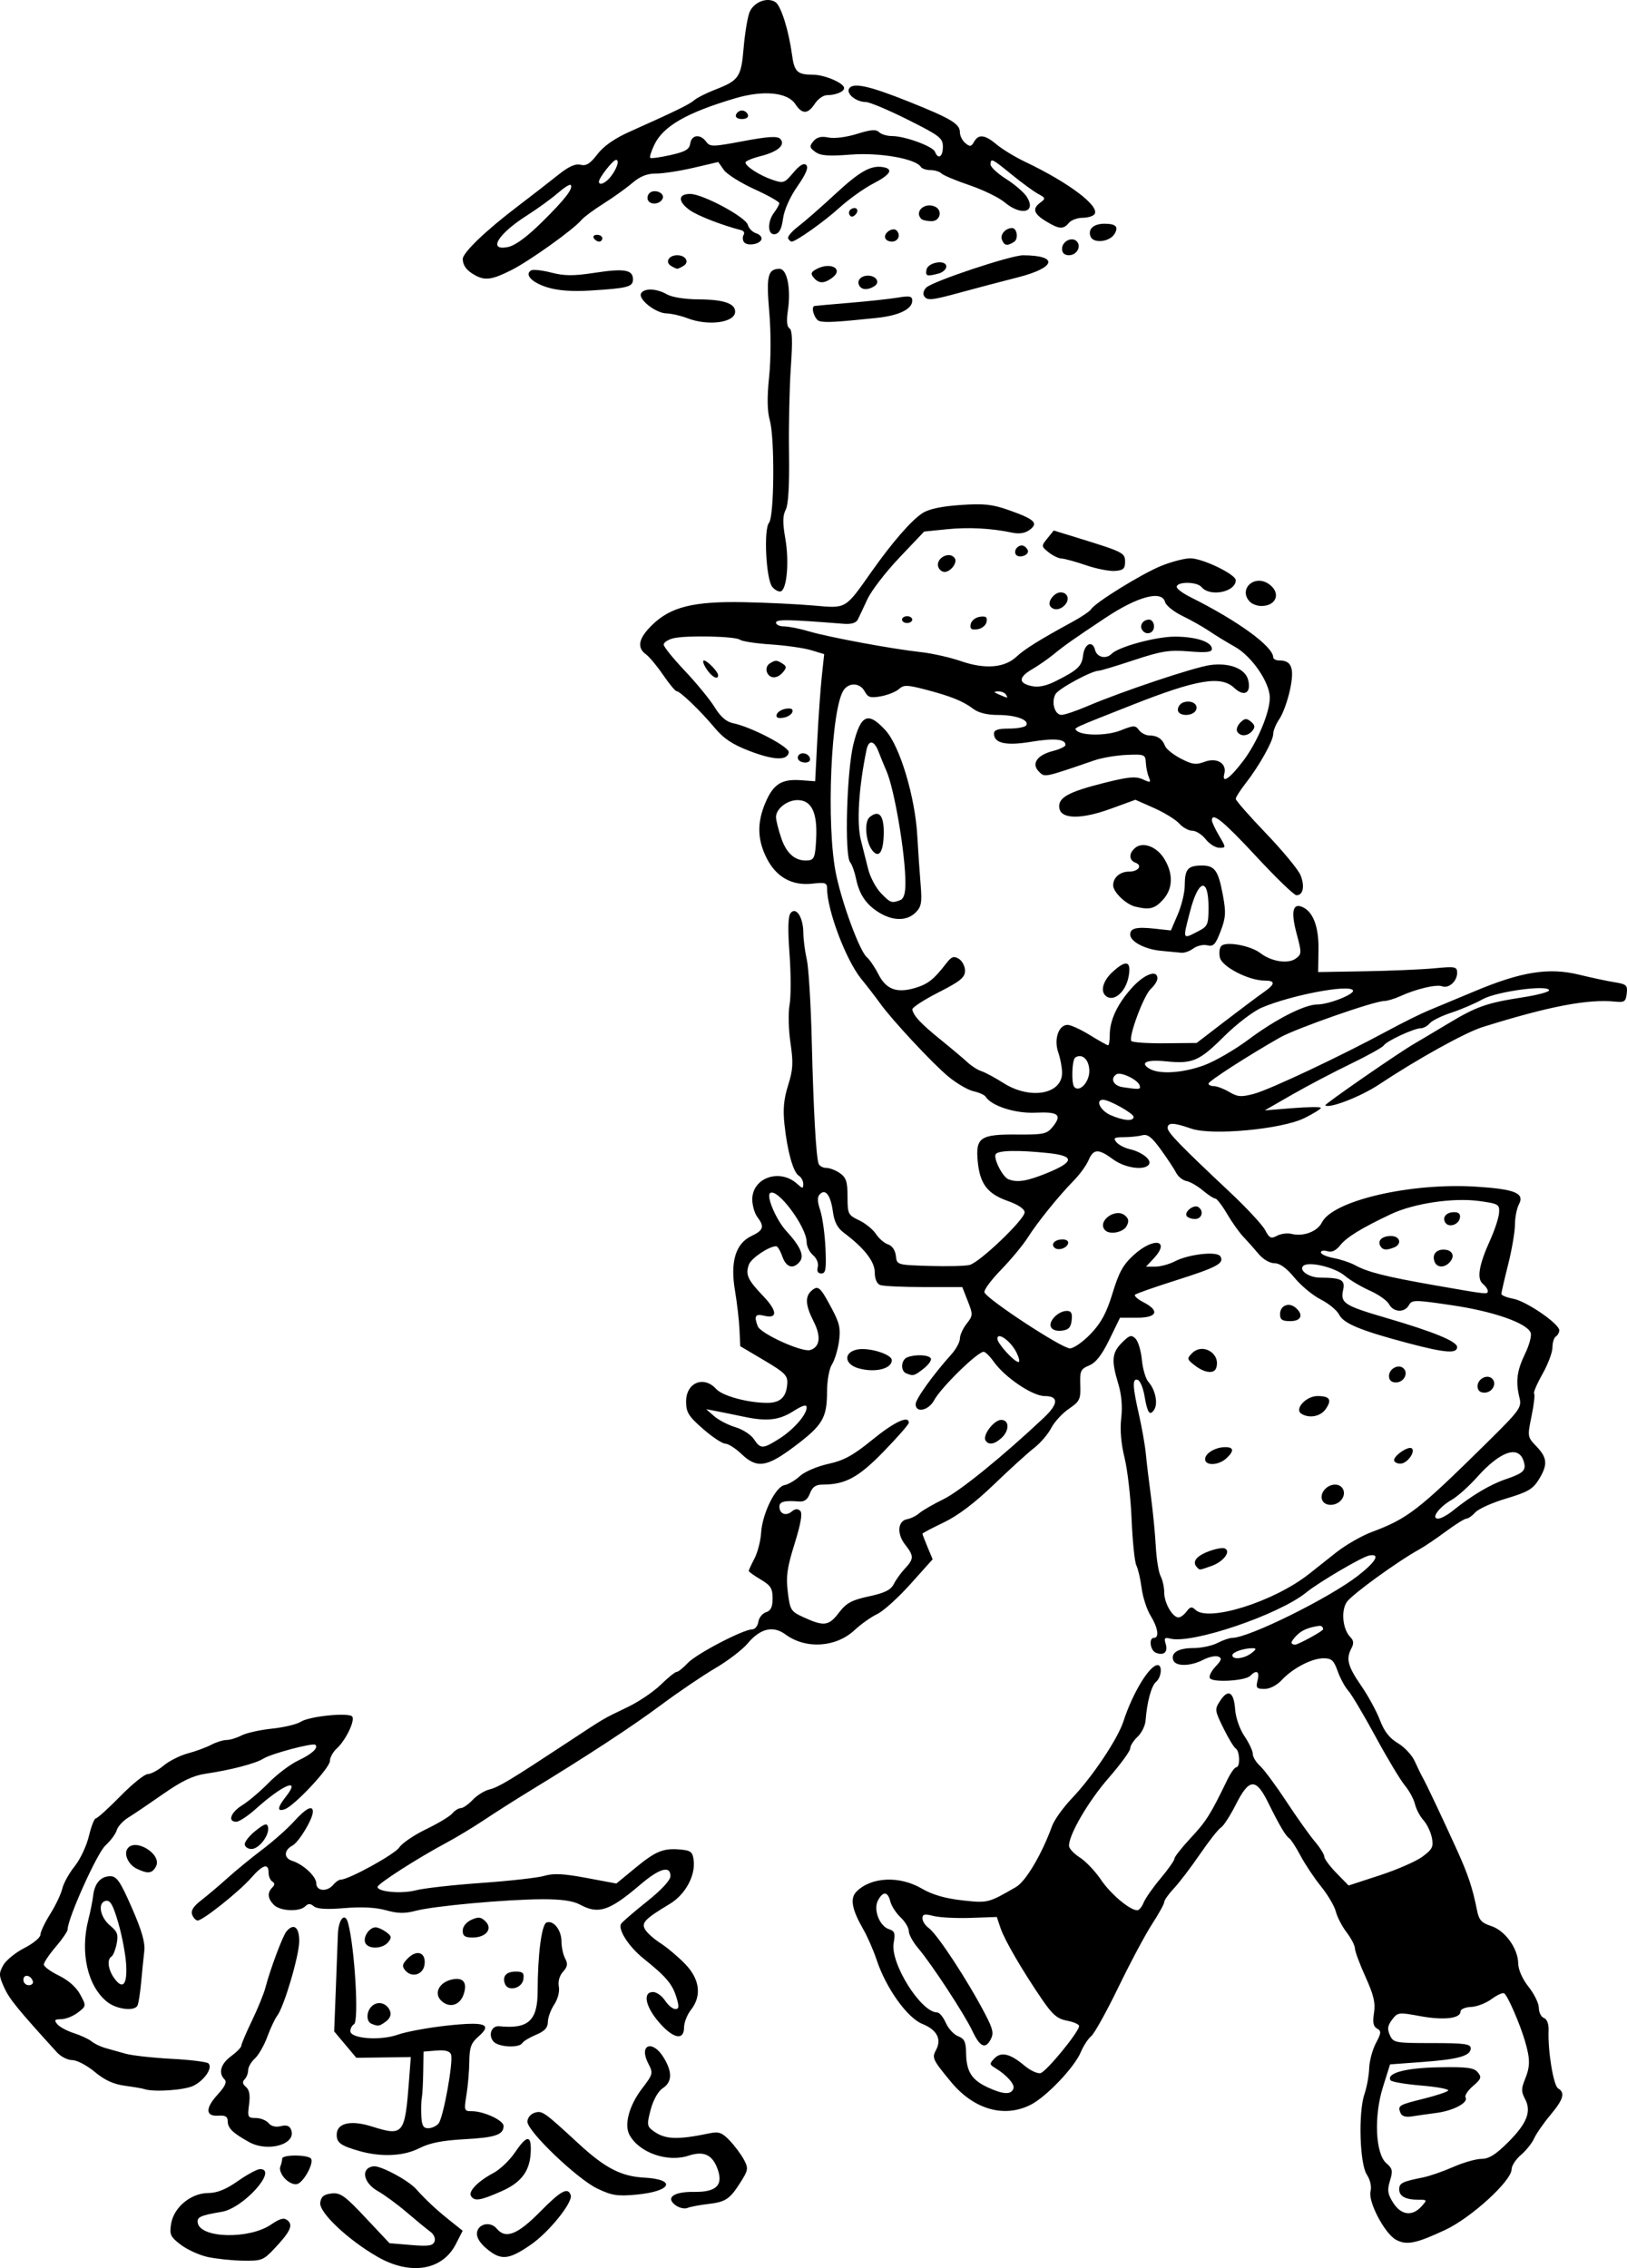 <?xml version="1.0" encoding="UTF-8" standalone="no"?>
<svg
   xmlns:dc="http://purl.org/dc/elements/1.1/"
   xmlns:cc="http://creativecommons.org/ns#"
   xmlns:rdf="http://www.w3.org/1999/02/22-rdf-syntax-ns#"
   xmlns:svg="http://www.w3.org/2000/svg"
   xmlns="http://www.w3.org/2000/svg"
   xmlns:sodipodi="http://sodipodi.sourceforge.net/DTD/sodipodi-0.dtd"
   xmlns:inkscape="http://www.inkscape.org/namespaces/inkscape"
   version="1.1"
   viewBox="0 0 955.512 1332.034"
   id="svg35095"
   inkscape:version="0.91 r13725"
   sodipodi:docname="womanwithbrellawalksdog-1915.svg"
   width="955.512"
   height="1332.034">
  <defs
     id="defs35101" />
  <sodipodi:namedview
     pagecolor="#ffffff"
     bordercolor="#666666"
     borderopacity="1"
     objecttolerance="10"
     gridtolerance="10"
     guidetolerance="10"
     inkscape:pageopacity="0"
     inkscape:pageshadow="2"
     inkscape:window-width="1916"
     inkscape:window-height="1035"
     id="namedview35099"
     showgrid="false"
     fit-margin-top="0"
     fit-margin-left="0"
     fit-margin-right="0"
     fit-margin-bottom="0"
     inkscape:zoom="0.20452373"
     inkscape:cx="777.2354"
     inkscape:cy="331.34124"
     inkscape:window-x="4"
     inkscape:window-y="1"
     inkscape:window-maximized="1"
     inkscape:current-layer="svg35095" />
  <path
     style="fill:#000000"
     d="m 221.583,1325.337 c -17.453,-10.076 -34.317,-26.044 -33.512,-31.732 0.502,-3.547 2.137,-4.875 6.633,-5.386 5.193,-0.59 7.787,1.26 20,14.261 l 14.033,14.939 12.631,1.061 c 10.251,0.861 12.856,0.475 13.825,-2.05 0.701,-1.826 -0.387,-4.261 -2.631,-5.893 -2.104,-1.53 -8.25,-6.575 -13.658,-11.211 -5.408,-4.636 -13.058,-10.258 -17,-12.493 -8.676,-4.919 -10.21,-13.505 -2.605,-14.584 4.048,-0.574 20.494,8.204 25.115,13.405 5.314,5.981 11.752,12.014 19.043,17.845 l 8.256,6.603 -4.008,7.856 c -7.92,15.524 -26.785,18.542 -46.123,7.378 z m -99.734,0.152 c -4.889,-1.089 -11.953,-4.318 -15.699,-7.175 -6.081,-4.638 -6.687,-5.956 -5.662,-12.305 1.559,-9.653 11.604,-17.985 21.769,-18.057 5.306,-0.038 10.453,-2.115 17.479,-7.054 5.477,-3.85 11.318,-7 12.979,-7 10.795,0 -9.691,22.923 -22.406,25.07 -12.751,2.154 -14.83,3.123 -14.16,6.601 1.732,8.996 30.167,9.628 42.948,0.955 5.448,-3.697 7.667,-4.262 9.799,-2.493 3.389,2.812 1.551,6.707 -7.883,16.71 -6.324,6.706 -7.491,7.143 -18.514,6.942 -6.47,-0.118 -15.764,-1.105 -20.652,-2.194 z m 163.938,-4.857 c -4.084,-3.436 -6.048,-6.737 -5.653,-9.5 0.742,-5.199 7.936,-6.654 11.524,-2.331 5.285,6.368 12.22,3.67 25.678,-9.988 12.113,-12.293 16.207,-14.498 17.838,-9.607 1.389,4.167 -12.759,21.733 -23.436,29.098 -13.014,8.977 -17.565,9.385 -25.951,2.329 z m 534.134,-5.183 c -6.611,-3.502 -16.564,-22.338 -15.03,-28.446 0.718,-2.861 -0.15,-6.769 -2.196,-9.892 -4.195,-6.402 -5.05,-36.659 -1.34,-47.392 1.365,-3.948 2.598,-10.698 2.741,-15 0.143,-4.302 1.912,-10.941 3.931,-14.754 3.201,-6.044 3.288,-7.146 0.684,-8.603 -2.195,-1.228 -2.668,-3.662 -1.785,-9.184 0.936,-5.852 -0.167,-10.531 -4.993,-21.173 -3.407,-7.513 -6.194,-15.026 -6.194,-16.695 0,-1.669 -2.202,-5.922 -4.893,-9.45 -2.691,-3.529 -5.538,-9.014 -6.327,-12.189 -0.789,-3.175 -4.7,-9.823 -8.693,-14.773 -3.992,-4.95 -9.403,-13.05 -12.024,-18 -2.621,-4.95 -5.588,-9.553 -6.595,-10.23 -2.224,-1.494 -5.709,-7.392 -12.57,-21.27 -7.069,-14.299 -11.071,-14.005 -18.839,1.384 -3.299,6.536 -7.227,12.611 -8.729,13.5 -1.502,0.889 -7.042,7.916 -12.313,15.616 -5.271,7.7 -12.156,16.743 -15.3,20.095 -3.144,3.352 -5.717,6.983 -5.717,8.067 0,1.085 -3.203,6.892 -7.117,12.905 -3.914,6.013 -12.79,22.644 -19.724,36.958 -6.934,14.314 -14.133,27.292 -15.999,28.841 -1.866,1.548 -4.636,5.793 -6.157,9.432 -3.72,8.904 -20.156,26.188 -29.375,30.891 -15.567,7.941 -33.453,2.827 -46.86,-13.4 -10.865,-13.15 -11.294,-14.072 -8.75,-18.824 3.373,-6.302 0.459,-11.807 -8.052,-15.213 -8.902,-3.562 -21.41,-21.107 -26.913,-37.753 -1.818,-5.5 -5.372,-13.6 -7.896,-18 -6.687,-11.655 -7.807,-18.064 -3.848,-22.023 8.616,-8.616 25.264,-9.366 38.303,-1.724 6.086,3.567 13.656,5.779 23.584,6.893 15.194,1.704 15.412,1.65 31.804,-7.846 5.716,-3.311 15.184,-19.352 21.143,-35.821 1.298,-3.587 6.589,-10.956 11.759,-16.377 11.902,-12.479 26.784,-34.725 30.12,-45.024 5.418,-16.725 15.365,-33.079 20.12,-33.079 2.877,0 2.19,7.234 -0.934,9.826 -2.752,2.284 -5.355,11.886 -6.16,22.728 -0.227,3.055 -2.356,7.365 -4.731,9.578 -2.375,2.213 -4.318,5.289 -4.318,6.837 0,1.548 -5.733,9.388 -12.74,17.422 -11.875,13.616 -23.36,33.334 -23.183,39.801 0.042,1.544 2.903,4.607 6.357,6.807 3.454,2.2 9.045,8.085 12.423,13.078 5.736,8.477 16.977,17.922 21.331,17.922 1.051,0 2.719,-2.025 3.707,-4.5 0.988,-2.475 5.465,-8.873 9.95,-14.218 4.485,-5.345 8.155,-10.574 8.155,-11.62 0,-1.046 4.358,-6.573 9.684,-12.282 8.988,-9.635 11.443,-13.538 21.309,-33.88 2.001,-4.125 4.396,-7.5 5.322,-7.5 2.374,0 2.107,-9.503 -0.309,-10.997 -1.097,-0.678 -4.375,-6.094 -7.284,-12.035 -5.094,-10.403 -5.163,-10.996 -1.878,-16.01 4.701,-7.175 8.038,-5.278 8.786,4.994 0.363,4.988 2.689,11.672 5.5,15.809 2.679,3.942 4.87,8.619 4.87,10.393 0,1.774 1.909,4.94 4.242,7.036 2.333,2.096 9.273,11.46 15.421,20.81 6.148,9.35 13.69,19.956 16.758,23.57 3.068,3.613 5.579,7.625 5.579,8.916 0,1.29 3.21,5.634 7.134,9.652 l 7.134,7.306 18.366,-5.991 c 10.101,-3.295 21.38,-8.234 25.065,-10.976 5.799,-4.314 6.534,-5.811 5.469,-11.134 -0.676,-3.383 -2.898,-7.993 -4.937,-10.246 -2.039,-2.253 -4.275,-6.502 -4.969,-9.442 -0.694,-2.94 -3.383,-7.89 -5.976,-11 -2.592,-3.11 -10.327,-16.004 -17.187,-28.654 -6.861,-12.65 -14.082,-24.8 -16.048,-27 -1.966,-2.2 -4.762,-7.375 -6.215,-11.5 -2.203,-6.254 -3.572,-7.5 -8.247,-7.5 -6.91,0 -18.131,5.84 -24.569,12.787 -2.869,3.096 -6.988,5.213 -10.143,5.213 -4.668,0 -5.16,-0.607 -4.057,-5 1.34,-5.339 -0.537,-6.484 -4.362,-2.659 -2.947,2.947 -21.986,4.042 -23.644,1.359 -0.679,-1.098 0.795,-4.156 3.275,-6.796 3.656,-3.891 3.954,-5.013 1.578,-5.925 -1.612,-0.619 -5.572,0.252 -8.8,1.936 -7.311,3.812 -16.098,3.977 -17.498,0.329 -1.71,-4.456 2.831,-7.244 11.801,-7.244 4.604,0 10.949,-1.344 14.1,-2.988 3.151,-1.643 7.079,-2.994 8.729,-3.001 9.745,-0.044 57.075,-23.468 73.851,-36.55 10.601,-8.267 13.273,-13.111 6.518,-11.816 -4.237,0.812 -29.514,15.653 -36.943,21.691 -16.143,13.119 -67.209,30.438 -79.934,27.11 -3.242,-0.848 -3.713,-0.296 -2.638,3.092 1.496,4.714 -1.016,7.041 -5.673,5.254 -3.449,-1.324 -4.452,-8.793 -1.18,-8.793 3.233,0 2.304,-6.036 -2.003,-13.004 -2.201,-3.562 -4.576,-10.868 -5.277,-16.236 -0.701,-5.368 -2.088,-11.346 -3.081,-13.285 -0.994,-1.939 -2.25,-14.089 -2.791,-27 -0.541,-12.911 -2.412,-29.232 -4.157,-36.269 -2.047,-8.258 -2.737,-16.495 -1.946,-23.23 0.799,-6.799 0.194,-13.84 -1.738,-20.206 -4.161,-13.715 -3.759,-18.201 2.162,-24.121 4.447,-4.447 5.563,-4.775 7.987,-2.35 1.55,1.55 3.227,7.168 3.725,12.485 0.498,5.316 2.234,11.14 3.857,12.941 4.007,4.448 5.719,12.633 3.391,16.217 -2.618,4.03 -3.987,2.112 -5.714,-8.009 -0.809,-4.741 -2.583,-8.99 -3.943,-9.443 -3.282,-1.094 -3.117,3.669 0.71,20.51 1.75,7.7 3.561,18.049 4.026,22.999 0.465,4.95 1.811,16.2 2.991,25 1.181,8.8 2.465,22.033 2.854,29.408 0.389,7.374 1.662,15.19 2.828,17.368 1.166,2.178 2.12,6.52 2.12,9.647 0,6.125 4.866,14.576 8.393,14.576 1.191,0 3.33,-1.575 4.752,-3.5 2.072,-2.804 3.09,-3.003 5.12,-1 7.527,7.424 46.153,-4.725 66.735,-20.99 3.3,-2.608 10.5,-8.307 16,-12.664 5.5,-4.357 14.844,-9.737 20.765,-11.956 21.344,-7.996 27.415,-12.702 67.79,-52.545 19.324,-19.069 20.467,-20.646 19.08,-26.315 -2.348,-9.592 -1.555,-15.869 3.263,-25.821 2.474,-5.11 3.97,-10.668 3.324,-12.35 -2.188,-5.701 -21.65,-12.542 -45.921,-16.141 -22.279,-3.304 -23.812,-3.31 -25.599,-0.116 -2.568,4.589 -9.08,4.299 -11.659,-0.521 -1.153,-2.155 -6.209,-5.737 -11.234,-7.96 -5.025,-2.223 -11.68,-6.181 -14.788,-8.796 -5.996,-5.046 -21.479,-8.668 -24.431,-5.716 -2.607,2.607 3.446,6.804 9.866,6.84 12.656,0.072 14.919,1.288 13.597,7.306 -1.676,7.632 0.647,9.139 25.132,16.301 28.111,8.223 41.815,13.852 41.815,17.176 0,3.99 -6.95,3.457 -28.281,-2.17 -28.162,-7.429 -38.388,-11.636 -40.993,-16.861 -1.267,-2.541 -6.118,-6.55 -10.78,-8.91 -4.662,-2.36 -11.616,-8.116 -15.452,-12.791 -4.658,-5.676 -8.56,-8.5 -11.747,-8.5 -2.74,0 -6.683,-2.296 -9.259,-5.392 -2.468,-2.965 -6.478,-7.473 -8.912,-10.016 -2.434,-2.543 -6.794,-8.667 -9.69,-13.608 -2.896,-4.941 -6.011,-8.984 -6.921,-8.984 -0.911,0 -4.201,-2.141 -7.31,-4.757 -3.109,-2.616 -7.431,-5.099 -9.603,-5.518 -2.172,-0.418 -4.872,-2.568 -6,-4.776 -1.128,-2.209 -5.167,-8.331 -8.977,-13.604 -5.375,-7.441 -7.839,-9.343 -11,-8.494 -2.24,0.602 -7.109,1.107 -10.818,1.122 -5.633,0.022 -6.352,0.501 -4.362,2.899 1.311,1.579 4.796,3.422 7.745,4.095 7.136,1.628 13.081,6.252 11.444,8.901 -2.401,3.884 -14.085,2.295 -21.082,-2.867 -8.67,-6.397 -11.527,-6.298 -14.452,0.5 -1.301,3.025 -5.107,8.296 -8.457,11.712 -9.032,9.212 -21.402,24.518 -27.232,33.695 -2.827,4.451 -9.848,12.924 -15.601,18.83 -5.753,5.905 -10.19,11.883 -9.859,13.285 0.879,3.727 45.414,32.978 50.209,32.978 2.243,0 7.748,-3.856 12.235,-8.568 6.185,-6.497 9.287,-12.281 12.831,-23.924 3.735,-12.271 6.247,-16.777 12.506,-22.432 11.839,-10.696 21.803,-8.702 11.472,2.295 l -4.349,4.629 5.448,0 c 2.996,0 8.152,-1.398 11.456,-3.107 8.231,-4.256 24.814,-6.095 26.748,-2.965 2.508,4.058 -1.874,6.437 -25.858,14.041 -12.671,4.017 -23.585,7.851 -24.253,8.52 -0.669,0.669 1.568,2.656 4.97,4.415 9.748,5.041 8.057,9.096 -3.794,9.096 l -9.979,0 -6.271,12.861 c -4.406,9.036 -7.924,13.546 -11.83,15.164 -5.018,2.079 -5.529,3.199 -5.25,11.5 0.283,8.417 -0.284,9.601 -6.69,13.961 -3.85,2.62 -8.52,7.709 -10.379,11.309 -1.858,3.6 -6.358,8.845 -10,11.657 -3.642,2.812 -14.266,12.469 -23.61,21.461 -11.267,10.843 -21.202,18.359 -29.5,22.32 -6.882,3.284 -12.512,6.266 -12.512,6.625 0,0.359 1.35,3.884 2.999,7.832 l 2.999,7.179 -13.052,14.566 c -7.179,8.011 -15.954,15.928 -19.499,17.593 -3.546,1.665 -9.569,5.936 -13.383,9.491 -10.896,10.154 -28.636,11.246 -40.476,2.493 -7.266,-5.372 -14.781,-3.592 -22.229,5.267 -3.102,3.69 -11.652,10.233 -19,14.541 -7.348,4.307 -21.629,13.985 -31.737,21.506 -17.287,12.862 -43.467,30.012 -77.356,50.674 -8.119,4.95 -20.05,12.536 -26.514,16.859 -6.464,4.322 -16.702,10.5 -22.752,13.728 -16.424,8.763 -40,23.894 -40,25.672 0,2.953 14.107,4.201 22.547,1.995 4.649,-1.215 21.953,-3.156 38.453,-4.314 16.5,-1.157 33.153,-3.038 37.006,-4.179 5.295,-1.568 11.308,-1.269 24.623,1.226 l 17.617,3.301 11.141,-9.172 c 12.127,-9.984 16.527,-11.748 26.837,-10.763 5.812,0.555 6.871,1.475 7.44,6.46 1.03,9.028 -5,19.994 -13.963,25.394 -14.794,8.913 -16.936,11.152 -14.512,15.169 1.203,1.994 5.253,5.585 9,7.981 3.747,2.396 10.174,7.796 14.283,12 8.803,9.007 10.082,18.86 3.529,27.19 -2.2,2.797 -4,7.418 -4,10.27 0,7.948 -6.516,6.554 -14.844,-3.175 -7.931,-9.265 -9.538,-17.64 -3.386,-17.64 2.073,0 5.244,2.25 7.046,5 1.802,2.75 4.521,5 6.043,5 2.246,0 2.356,-1.338 0.586,-7.105 -2.336,-7.611 -6.127,-12.059 -19.195,-22.519 -8.688,-6.954 -15.257,-17.13 -13.203,-20.453 0.666,-1.078 7.453,-6.939 15.082,-13.027 8.668,-6.916 13.871,-12.536 13.871,-14.982 0,-6.457 -6.443,-4.594 -17.881,5.169 -17.932,15.306 -24.403,17.45 -35.119,11.636 -4.148,-2.251 -10.939,-3.242 -22,-3.211 -21.056,0.058 -63.779,3.94 -74.5,6.769 -6.508,1.717 -10.631,1.646 -17.592,-0.303 -5.974,-1.673 -14.306,-2.105 -24.296,-1.26 -10.327,0.873 -16.098,0.543 -17.993,-1.03 -2.112,-1.753 -3.351,-1.753 -5.104,6e-4 -3.352,3.352 -14.704,2.841 -18.372,-0.828 -3.678,-3.678 -4.01,-7.19 -0.969,-10.231 1.566,-1.566 1.566,-2.55 0,-3.518 -1.196,-0.739 -2.174,-3.091 -2.174,-5.226 0,-5.785 -3.38,-4.727 -10.383,3.249 -6.979,7.948 -28.241,24.869 -31.251,24.869 -1.066,0 -2.522,-1.522 -3.236,-3.383 -0.907,-2.363 0.688,-4.917 5.286,-8.468 3.621,-2.796 10.634,-8.731 15.584,-13.188 4.95,-4.457 14.156,-11.991 20.457,-16.743 6.301,-4.751 14.624,-12.145 18.495,-16.429 6.927,-7.667 11.048,-9.797 11.048,-5.71 0,4.312 -8.171,17.871 -12.007,19.924 -5.066,2.711 -5.148,7.36 -0.158,8.944 6.565,2.084 14.165,9.164 14.165,13.198 0,4.673 6.379,5.218 10,0.855 1.369,-1.65 3.335,-3 4.368,-3 4.699,0 31.756,-14.891 34.406,-18.936 1.628,-2.485 8.724,-7.298 15.769,-10.696 7.045,-3.398 13.965,-7.57 15.378,-9.273 1.413,-1.703 3.652,-3.096 4.976,-3.096 1.324,0 4.449,-2.174 6.945,-4.831 2.496,-2.657 6.928,-5.416 9.849,-6.131 5.367,-1.314 12.112,-5.378 46.007,-27.716 22.199,-14.63 20.311,-13.522 35.145,-20.64 6.513,-3.125 15.288,-9.057 19.5,-13.182 4.212,-4.125 8.402,-7.5 9.31,-7.5 0.908,0 3.833,-2.337 6.5,-5.192 5.009,-5.364 32.542,-19.761 37.849,-19.791 1.65,-0.02 3.282,-1.999 3.627,-4.422 0.345,-2.423 2.37,-4.959 4.5,-5.635 2.85,-0.904 3.873,-3.061 3.873,-8.162 0,-5.803 -1.141,-7.606 -7,-11.063 -3.85,-2.272 -7,-4.536 -7,-5.032 0,-0.496 1.51,-3.782 3.355,-7.303 1.845,-3.52 3.603,-10.336 3.906,-15.146 0.71,-11.263 8.462,-27.032 13.738,-27.949 2.2,-0.382 6.25,-2.766 9,-5.298 2.783,-2.562 10.168,-5.736 16.654,-7.158 9.252,-2.028 14.599,-4.955 25.944,-14.202 12.912,-10.524 21.402,-14.478 21.402,-9.968 0,0.924 -6.62,8.495 -14.711,16.826 -14.869,15.31 -22.497,19.456 -35.839,19.483 -4.115,0 -6.055,1.341 -7.505,5.154 -1.379,3.625 -3.281,5.035 -6.45,4.779 -8.497,-0.688 -11.495,0.084 -11.495,2.961 0,4.261 3.749,5.816 7.172,2.975 2.056,-1.706 3.644,-1.841 5.057,-0.428 1.413,1.413 0.371,7.475 -3.317,19.303 -4.41,14.145 -5.125,19.253 -3.979,28.428 1.34,10.723 1.741,11.34 9.732,14.968 11.598,5.266 14.379,4.859 20.359,-2.982 4.297,-5.634 7.421,-7.326 17.548,-9.51 9.287,-2.002 12.88,-3.78 14.596,-7.221 1.252,-2.511 4.201,-6.614 6.554,-9.119 5.314,-5.657 5.332,-7.417 0.138,-14.02 -5.003,-6.361 -4.425,-13.951 1.14,-14.962 2.2,-0.4 5.429,-1.991 7.176,-3.537 1.746,-1.545 8.203,-5.278 14.349,-8.294 9.58,-4.702 35.023,-25.381 58.792,-47.784 8.618,-8.122 8.78,-12.7 0.452,-12.7 -7.124,0 -23.29,-10.903 -29.873,-20.147 -2.292,-3.219 -4.965,-5.853 -5.94,-5.853 -3.642,0 -25.092,21.001 -29.11,28.5 -3.22,6.009 -10.844,7.617 -10.844,2.286 0,-3.043 10.155,-17.2 21.033,-29.321 2.732,-3.044 4.967,-7.198 4.967,-9.23 0,-2.033 1.773,-5.95 3.941,-8.706 3.751,-4.769 3.785,-5.408 0.697,-13.27 l -3.244,-8.26 -22.533,0 c -12.393,0 -23.957,-0.546 -25.697,-1.214 -1.953,-0.749 -3.167,-3.62 -3.174,-7.5 -0.01,-6.34 -6.263,-14.318 -18.217,-23.244 -3.662,-2.734 -5.561,-6.393 -6.342,-12.215 -1.298,-9.679 -4.296,-13.761 -7.646,-10.411 -1.621,1.621 -1.571,4.17 0.187,9.497 1.321,4.004 2.705,13.987 3.074,22.184 0.558,12.4 0.152,14.904 -2.42,14.904 -2.043,0 -2.757,-1.277 -2.106,-3.768 0.574,-2.194 -0.582,-5.11 -2.767,-6.98 -2.064,-1.767 -3.752,-5.203 -3.752,-7.635 0,-9.117 -17.666,-32.617 -21.578,-28.705 -2.107,2.107 3.872,15.907 9.568,22.088 8.352,9.062 10.789,14.651 7.904,18.128 -3.82,4.603 -7.939,3.339 -10.194,-3.128 -1.15,-3.3 -2.765,-6 -3.589,-6 -4.198,0 -14.601,6.972 -15.994,10.719 -2.192,5.895 -0.802,8.972 8.4,18.594 8.384,8.768 8.534,13.528 0.361,11.477 -5.01,-1.258 -5.888,0.249 -3.607,6.193 1.691,4.407 26.109,15.483 30.831,13.985 5.752,-1.826 6.484,-7.98 1.998,-16.775 -4.894,-9.592 -5.183,-14.804 -1.014,-18.264 3.744,-3.107 4.978,-1.957 11.881,11.07 4.381,8.268 5.076,11.559 4.011,19 -0.709,4.95 -2.568,10.993 -4.132,13.43 -1.609,2.505 -2.857,9.456 -2.874,16 -0.039,15.436 -2.564,19.693 -19.015,32.07 -16.459,12.383 -22.163,13.204 -31.27,4.5 -3.453,-3.3 -7.72,-6.019 -9.482,-6.041 -1.762,-0.022 -7.658,-3.938 -13.103,-8.702 -8.537,-7.469 -9.9,-9.684 -9.9,-16.094 0,-11.08 10.384,-15.358 17.689,-7.287 3.679,4.066 18.647,8.123 29.965,8.123 7.672,0 11.178,-3.335 11.746,-11.174 0.352,-4.862 -1.278,-6.519 -13.599,-13.818 l -14,-8.294 -0.455,-9.857 c -0.25,-5.421 -1.443,-15.707 -2.651,-22.857 -2.855,-16.901 0.381,-27.583 9.694,-32 7.084,-3.36 7.745,-5.473 3.475,-11.118 -1.615,-2.135 -2.965,-6.742 -3,-10.237 -0.128,-12.801 16.101,-18.546 26.305,-9.311 3.302,2.988 3.631,2.995 3.631,0.076 0,-1.766 -1.17,-3.93 -2.601,-4.81 -3.294,-2.026 -6.686,-14.086 -8.405,-29.881 -0.99,-9.097 -0.441,-15.121 2.116,-23.233 2.895,-9.184 3.118,-13.203 1.382,-24.902 -1.139,-7.673 -1.377,-17.742 -0.529,-22.377 0.848,-4.635 0.839,-18.052 -0.02,-29.816 -1.078,-14.783 -0.88,-22.217 0.643,-24.07 3.225,-3.924 7.401,2.545 7.463,11.563 0.027,3.915 0.933,10.95 2.014,15.635 1.081,4.684 2.403,26.284 2.938,48 1.004,40.78 2.499,67.631 4.008,71.983 0.476,1.375 2.494,2.5 4.484,2.5 1.99,0 5.618,1.401 8.063,3.113 3.648,2.555 4.445,5.025 4.445,13.772 0,10.142 0.328,10.814 6.755,13.864 3.716,1.763 8.191,5.397 9.947,8.076 1.755,2.679 4.96,5.432 7.121,6.118 2.37,0.752 4.177,3.392 4.553,6.652 0.623,5.402 0.632,5.405 19.624,5.991 10.45,0.322 21.1,0.062 23.667,-0.58 5.956,-1.488 32.333,-26.695 32.333,-30.897 0,-1.997 -3.703,-4.485 -10.01,-6.725 -11.858,-4.212 -16.254,-10.018 -17.514,-23.135 -1.352,-14.072 1.442,-16.006 22.898,-15.848 15.748,0.116 17.704,-0.296 21.059,-4.439 5.778,-7.136 3.507,-9.026 -10.079,-8.388 -11.838,0.555 -25.881,-3.954 -29.241,-9.391 -0.637,-1.031 -3.833,-2.462 -7.101,-3.18 -3.268,-0.718 -9.938,-4.612 -14.822,-8.654 -9.308,-7.703 -33.344,-33.513 -40.19,-43.156 -2.2,-3.099 -7.163,-9.537 -11.029,-14.307 -8.923,-11.009 -19.971,-40.298 -19.971,-52.945 0,-3.366 -1.096,-3.738 -8.5,-2.889 -12.071,1.385 -21.343,-3.758 -27,-14.976 -5.52,-10.946 -5.712,-20.918 -0.631,-32.77 4.603,-10.737 9.507,-13.804 20.767,-12.984 l 8.364,0.609 1.25,-24.305 c 0.687,-13.368 1.877,-30.167 2.645,-37.332 l 1.395,-13.027 -7.645,-2.309 c -4.205,-1.27 -14.845,-2.789 -23.645,-3.377 -8.8,-0.587 -16.945,-1.82 -18.101,-2.739 -2.656,-2.112 -32.072,-2.737 -39.399,-0.837 -3.025,0.785 -5.481,2.454 -5.458,3.71 0.023,1.256 5.648,8.21 12.5,15.455 6.852,7.244 14.708,16.842 17.458,21.329 3.393,5.535 6.837,8.532 10.716,9.322 10.825,2.205 33.378,14.018 32.796,17.178 -0.904,4.909 -8.813,4.617 -23.081,-0.852 -10.013,-3.839 -15.211,-7.292 -20.43,-13.576 -8.094,-9.745 -20.359,-21.549 -22.404,-21.563 -0.772,-0.006 -4.32,-4.285 -7.884,-9.51 -3.564,-5.225 -8.107,-10.676 -10.096,-12.113 -5.533,-3.999 -4.35,-9.481 3.74,-17.338 10.852,-10.539 24.212,-13.848 53.644,-13.287 13.2,0.252 31.64,1.135 40.977,1.962 19.531,1.731 18.438,2.365 34.023,-19.731 12.368,-17.535 23.49,-30.312 30.096,-34.578 3.667,-2.368 11.211,-3.973 22.228,-4.729 13.848,-0.95 18.691,-0.43 28.559,3.068 15.033,5.329 17.387,7.565 12.117,11.507 -2.619,1.959 -6.072,2.554 -10,1.722 -12.501,-2.646 -25.908,-3.355 -38.729,-2.048 l -13.271,1.352 -14.577,15.356 c -8.017,8.446 -16.449,19.406 -18.737,24.356 -2.288,4.95 -4.839,10.35 -5.67,12 -0.989,1.964 -3.842,2.814 -8.263,2.461 -32.534,-2.596 -39.752,-2.717 -39.752,-0.666 0,1.213 2.147,2.205 4.77,2.205 2.624,0 9.149,1.296 14.5,2.881 11.657,3.452 48.997,10.382 65.73,12.199 6.6,0.717 17.276,3.122 23.724,5.345 14.086,4.855 25.528,3.914 32.544,-2.677 4.73,-4.444 13.748,-10.052 33.09,-20.579 5.147,-2.801 9.979,-6.098 10.738,-7.326 2.386,-3.86 29.417,-20.582 40.903,-25.303 6.05,-2.487 13.842,-4.526 17.315,-4.531 7.208,-0.01 26.685,9.386 26.685,12.875 0,6.929 -15.152,9.957 -20.085,4.014 -2.811,-3.386 -15.18,-3.3 -14.537,0.102 0.208,1.1 3.808,3.709 8,5.799 27.793,13.852 48.622,28.997 48.622,35.355 0,1.016 1.69,1.847 3.755,1.847 7.171,0 8.812,4.709 6.066,17.404 -1.38,6.378 -4.154,13.985 -6.165,16.905 -2.011,2.92 -3.656,6.891 -3.656,8.824 0,4.114 -8.191,18.757 -16.31,29.155 -3.13,4.008 -5.69,8.058 -5.689,9 8e-4,0.942 8.002,10.061 17.779,20.265 9.778,10.204 18.88,21.213 20.226,24.464 2.694,6.503 1.545,12.065 -2.444,11.835 -1.409,-0.081 -12.013,-10.338 -23.563,-22.792 -19.215,-20.72 -26,-26.246 -26,-21.174 0,1.037 1.889,5.087 4.197,9 4.188,7.097 4.188,7.114 0.145,7.114 -2.229,0 -5.822,-2.25 -7.985,-5 -2.163,-2.75 -5.689,-5 -7.835,-5 -2.146,0 -5.617,-1.905 -7.712,-4.234 -2.095,-2.328 -8.746,-6.422 -14.778,-9.097 l -10.968,-4.863 -14.338,5.229 c -17.536,6.396 -29.402,6.236 -30.348,-0.409 -0.859,-6.036 5.131,-9.391 26.258,-14.708 14.335,-3.607 18.59,-4.003 22.739,-2.112 4.567,2.081 4.944,1.95 3.584,-1.24 -0.836,-1.961 -1.632,-5.816 -1.768,-8.566 -0.235,-4.754 -0.786,-4.978 -11.219,-4.548 -6.034,0.248 -14.572,1.687 -18.971,3.198 -30.007,10.3 -29.092,10.116 -32.634,6.574 -4.577,-4.577 -1.045,-9.698 8.329,-12.076 4.017,-1.019 7.304,-2.622 7.304,-3.563 0,-3.466 -6.64,-4.065 -20.218,-1.823 -14.737,2.434 -21.782,0.871 -21.782,-4.832 0,-2.133 2.415,-2.93 8.882,-2.93 4.885,0 9.41,-0.855 10.056,-1.9 1.945,-3.148 -6.059,-6.1 -16.537,-6.1 -6.449,0 -11.513,-1.258 -14.632,-3.635 -5.93,-4.519 -13.405,-7.508 -28.558,-11.421 -10.267,-2.651 -12.202,-2.672 -15,-0.163 -1.767,1.584 -6.51,3.492 -10.54,4.24 -6.181,1.147 -7.679,0.704 -9.57,-2.831 -2.589,-4.837 -8.534,-5.49 -11.997,-1.317 -7.81,9.41 -10.889,80.331 -4.738,109.126 3.804,17.809 13.906,44.907 18.012,48.314 1.603,1.33 4.659,5.839 6.792,10.02 4.543,8.905 10.796,11.208 21.623,7.964 7.446,-2.231 10.916,-4.971 18.103,-14.298 3.161,-4.102 4.504,-4.602 7.478,-2.782 1.994,1.22 3.625,4.37 3.625,7 0,3.957 -2.708,6.163 -15.695,12.782 -8.632,4.4 -15.501,8.9 -15.263,10 0.827,3.833 5.035,8.316 16.582,17.664 6.393,5.176 13.527,11.184 15.853,13.35 2.326,2.167 5.999,4.501 8.162,5.188 2.164,0.687 8.031,3.847 13.039,7.023 15.569,9.874 34.322,6.573 34.322,-6.041 0,-3.073 -1.012,-8.493 -2.25,-12.043 -2.665,-7.645 0.223,-16.143 5.486,-16.143 1.827,0 7.71,2.7 13.073,6 5.363,3.3 10.188,6 10.721,6 0.533,0 0.97,-2.729 0.97,-6.064 0,-8.698 4.501,-18.265 13.038,-27.715 7.265,-8.041 14.962,-10.886 14.962,-5.531 0,1.48 -1.762,4.284 -3.914,6.232 -4.068,3.682 -13.1,27.818 -11.424,30.53 0.526,0.851 9.374,1.466 19.663,1.367 l 18.707,-0.18 16.7,-12.82 c 9.185,-7.051 19.291,-14.62 22.457,-16.82 7.133,-4.955 7.331,-7 0.681,-7 -9.17,0 -24.797,-8.01 -26.151,-13.404 -0.675,-2.689 -0.299,-5.816 0.835,-6.95 2.824,-2.824 17.211,-0.177 22.887,4.21 6.466,4.999 16.279,6.521 20.785,3.226 3.544,-2.592 3.568,-3.285 0.508,-14.706 -3.337,-12.456 -2.338,-17.803 2.947,-15.775 6.603,2.534 10.118,11.457 9.909,25.153 l -0.202,13.246 27.306,-0.467 c 15.018,-0.257 33.381,-1.036 40.806,-1.733 12.577,-1.18 13.5,-0.994 13.5,2.722 0,4.919 -4.952,9.308 -8.825,7.822 -3.285,-1.261 -15.194,1.554 -24.477,5.784 -3.466,1.58 -7.757,2.872 -9.534,2.872 -5.786,0 -51.921,16.151 -61.163,21.412 -18.931,10.776 -41.994,25.651 -41.997,27.088 0,0.825 1.433,1.5 3.188,1.5 1.755,0 5.797,1.539 8.981,3.42 4.961,2.931 7.053,3.082 14.621,1.058 9.21,-2.463 50.648,-22.009 78.207,-36.888 8.8,-4.751 19.6,-10.122 24,-11.935 4.4,-1.813 16.794,-6.983 27.542,-11.489 27.144,-11.381 43.312,-13.947 60.908,-9.668 7.452,1.812 16.98,3.843 21.172,4.512 6.856,1.095 7.559,1.758 7,6.604 -0.541,4.683 -1.405,5.304 -6.622,4.758 -16.031,-1.679 -39.112,2.736 -78,14.92 -10.299,3.227 -38.11,18.652 -61.014,33.84 -10.694,7.092 -29.262,14.259 -31.4,12.121 -0.613,-0.613 42.563,-30.522 51.974,-36.003 3.542,-2.063 12.774,-7.555 20.515,-12.205 16.393,-9.846 22.389,-11.944 43.425,-15.197 8.525,-1.318 15.5,-3.162 15.5,-4.097 0,-3.51 -30.793,0.605 -39,5.212 -4.4,2.47 -12.656,6.013 -18.346,7.874 -5.69,1.861 -11.426,4.684 -12.745,6.273 -1.319,1.59 -3.688,2.89 -5.264,2.89 -3.916,0 -20.104,7.506 -21.677,10.051 -0.701,1.134 -9.53,6.053 -19.621,10.932 -10.091,4.879 -25.547,13.006 -34.347,18.061 l -16,9.19 16.5,-1.325 c 9.075,-0.729 16.5,-0.796 16.5,-0.15 0,0.646 -4.275,3.308 -9.5,5.915 -13.345,6.66 -54.637,10.512 -66.774,6.23 -10.136,-3.576 -13.726,-3.666 -13.726,-0.346 0,2.678 7.322,10.227 36.685,37.822 9.727,9.141 18.983,19.111 20.569,22.154 2.482,4.762 3.458,5.226 7.001,3.33 2.265,-1.212 6.101,-1.706 8.524,-1.098 6.913,1.735 15.155,-1.368 17.818,-6.709 6.42,-12.878 52.303,-23.497 90.772,-21.008 22.845,1.478 28.44,3.834 24.884,10.478 -1.239,2.316 -2.267,7.644 -2.284,11.842 -0.016,4.197 -1.817,14.72 -4,23.385 -2.183,8.664 -3.969,16.439 -3.969,17.277 0,0.838 3.163,2.118 7.028,2.843 7.672,1.439 26.966,14.68 26.97,18.509 10e-4,1.31 -0.898,2.938 -1.998,3.618 -1.1,0.68 -2,3.585 -2,6.456 0,2.871 -2.651,9.917 -5.891,15.658 -3.24,5.741 -5.435,10.894 -4.878,11.451 0.557,0.557 -0.12,6.498 -1.505,13.202 -2.488,12.044 -2.454,12.256 2.878,17.821 6.462,6.744 6.734,10.776 1.318,19.538 -3.403,5.506 -6.536,7.327 -18.937,11.009 -8.173,2.426 -16.377,6.089 -18.233,8.139 -1.855,2.05 -4.238,3.727 -5.295,3.727 -1.057,0 -6.467,3.375 -12.022,7.5 -5.555,4.125 -12.545,8.85 -15.534,10.5 -13.022,7.189 -39.913,26.718 -42.748,31.046 -3.456,5.275 -2.305,16.089 2.19,20.584 1.893,1.894 2.079,3.71 0.652,6.377 -3.371,6.299 -2.288,10.562 5.588,21.993 4.168,6.05 9.169,15.217 11.114,20.371 2.489,6.598 5.601,10.59 10.517,13.49 3.84,2.266 8.301,7.049 9.914,10.629 1.613,3.58 3.698,7.86 4.635,9.51 2.145,3.779 12.043,24.711 20.332,43 6.396,14.111 9.058,22.153 11.588,35 1.126,5.717 2.643,7.411 8.277,9.24 8.209,2.665 15.76,13.09 15.925,21.985 0.07,3.774 2.477,9.197 6.115,13.775 3.3,4.153 6,9.705 6,12.338 0,2.633 1.342,5.303 2.982,5.932 1.854,0.712 2.888,3.525 2.732,7.437 -0.475,11.952 2.876,32.288 5.584,33.892 4.321,2.559 3.196,6.429 -4.565,15.711 -3.996,4.779 -8.271,10.939 -9.5,13.689 -1.229,2.75 -4.709,7.105 -7.734,9.678 -3.025,2.573 -5.5,6.371 -5.5,8.441 0,6.811 -23.723,28.476 -39,35.618 -17.131,8.008 -22.596,9.111 -28.817,5.815 z m 14.817,-19.552 c 3.531,-3.901 3.493,-4 -1.526,-4 -7.695,0 -11.473,-2.002 -11.473,-6.079 0,-3.72 1.642,-4.545 14,-7.03 3.85,-0.774 11.837,-3.541 17.749,-6.149 5.912,-2.608 13.38,-4.742 16.595,-4.742 4.335,0 8.386,-2.539 15.668,-9.822 11.063,-11.063 13.782,-18.088 9.846,-25.442 -2.189,-4.09 -2.196,-6.073 -0.042,-11.346 3.139,-7.683 3.157,-11.856 0.1,-22.39 -2.965,-10.216 -10.254,-26.973 -12.277,-28.223 -0.855,-0.528 -4.215,1.007 -7.467,3.412 -3.252,2.405 -8.67,4.471 -12.038,4.592 -3.394,0.122 -6.127,1.317 -6.129,2.681 -0.01,4.122 -9.892,5.25 -23.699,2.706 -12.632,-2.327 -13.224,-2.253 -16.492,2.08 -2.651,3.515 -2.93,5.502 -1.28,9.123 2.024,4.443 3.022,4.629 24.788,4.629 18.989,0 22.679,0.496 22.679,3.05 0,4.463 -7.201,6.504 -28.455,8.064 l -18.919,1.389 -4.167,13.249 c -5.425,17.25 -4.441,39.295 2.002,44.823 3.604,3.092 3.888,4.478 2.108,10.276 -1.707,5.561 -1.386,7.762 1.883,12.926 4.613,7.285 11.17,8.167 16.548,2.224 z m -12.323,-55.121 c -1.607,-4.188 -0.963,-4.577 13.556,-8.18 7.022,-1.743 13.534,-3.874 14.471,-4.737 0.937,-0.863 -6.051,-2.215 -15.53,-3.004 -9.478,-0.789 -17.698,-2.188 -18.267,-3.109 -2.6,-4.207 8.822,-7.29 28.288,-7.636 16.629,-0.295 20.678,0.224 22.935,2.943 2.388,2.877 2.026,3.917 -2.81,8.077 -3.053,2.626 -5.02,5.633 -4.371,6.683 1.85,2.993 -7.058,7.764 -16.948,9.078 -4.95,0.658 -11.509,1.587 -14.576,2.066 -3.754,0.586 -5.959,-0.126 -6.747,-2.181 z m -227.218,-14.254 c 0.825,-2.478 -4.08,-7.98 -10.635,-11.93 -3.548,-2.138 -3.588,-2.55 -0.548,-5.706 3.947,-4.097 9.257,-2.807 17.704,4.301 3.277,2.758 7.467,4.721 9.309,4.362 3.337,-0.65 22.71,-24.258 22.71,-27.675 0,-0.988 -3.171,-2.391 -7.047,-3.118 -5.641,-1.058 -8.534,-3.493 -14.5,-12.203 -11.719,-17.107 -22.181,-35.063 -24.584,-42.191 l -2.203,-6.534 -15.334,0.534 c -8.433,0.294 -18.259,-0.212 -21.834,-1.125 -5.214,-1.331 -6.5,-1.056 -6.5,1.387 0,1.675 1.646,4.222 3.658,5.659 5.099,3.643 23.049,31.044 33.378,50.952 4.426,8.53 4.932,10.984 3.007,14.581 -3.127,5.842 -6.322,4.334 -10.722,-5.063 -4.492,-9.592 -24.031,-39.428 -31.712,-48.425 -3.085,-3.613 -5.609,-8.181 -5.609,-10.151 0,-1.97 -2.174,-5.624 -4.831,-8.12 -2.657,-2.496 -5.374,-6.703 -6.038,-9.349 -1.486,-5.92 -4.267,-6.162 -7.228,-0.629 -2.884,5.388 0.862,15.157 6.498,16.946 3.292,1.045 3.756,2.408 2.711,7.977 -2.213,11.796 15.97,40.895 25.553,40.895 1.297,0 3.581,2.761 5.074,6.136 1.494,3.375 4.757,6.912 7.251,7.86 3.643,1.385 4.556,3.304 4.645,9.758 0.153,11.057 3.269,15.937 13.026,20.398 8.974,4.103 13.541,4.249 14.798,0.473 z m 139.659,-255.561 c 2.947,-2.229 3.159,-2.945 0.882,-2.973 -5.164,-0.062 -12,2.297 -12,4.142 0,2.783 6.844,2.063 11.118,-1.17 z m 42.197,-14.125 c 0,-1.1 -0.847,-2 -1.882,-2 -0.526,0 -5.995,0.642 -9.948,2.808 -3.829,2.098 -6.15,5.712 -6.485,6.253 -0.68,1.1 0.167,2 1.882,2 1.715,0 16.433,-7.961 16.433,-9.061 z m 76.032,-69.495 c 11.237,-9.056 21.98,-15.457 31.224,-18.607 10.614,-3.616 12.207,-5.238 10.483,-10.67 -3.012,-9.489 -13.752,-5.765 -27.352,9.484 -4.786,5.366 -11.475,11.344 -14.866,13.286 -7.495,4.291 -12.395,11.064 -8.006,11.064 1.575,0 5.407,-2.05 8.517,-4.556 z m -395.556,-42.312 c 8.486,-5.357 16.209,-14.137 16.209,-18.427 0,-1.96 -2.297,-1.305 -7.96,2.27 -8.327,5.256 -15.501,6.033 -29.04,3.143 -4.4,-0.939 -11.15,-2.316 -15,-3.06 l -7,-1.352 4.694,4.125 c 2.582,2.269 8.194,5.173 12.472,6.455 4.278,1.282 9.161,4.441 10.852,7.022 3.843,5.866 5.228,5.849 14.773,-0.176 z m 139.24,-51.073 c -3.41,-6.594 -11.031,-11.941 -11.031,-7.739 0,2.802 9.88,13.68 12.425,13.68 0.922,0 0.295,-2.673 -1.395,-5.941 z m 276.969,-35.814 c 0,-0.965 -1.312,-2.844 -2.915,-4.174 -3.642,-3.022 -2.272,-11.093 4.373,-25.773 2.665,-5.886 5.002,-13.06 5.194,-15.941 0.329,-4.944 -0.327,-5.332 -11.651,-6.889 -15.258,-2.098 -38.45,1.351 -51.928,7.724 -17.289,8.175 -25.938,13.492 -29.773,18.306 -2.493,3.129 -4.941,4.251 -7.5,3.439 -2.09,-0.663 -3.799,-0.345 -3.799,0.706 0,1.052 3.375,2.545 7.5,3.318 4.125,0.773 9.75,2.642 12.5,4.154 7.475,4.108 18.236,6.821 47,11.852 31.497,5.509 31,5.456 31,3.278 z m -31.24,-17.149 c -1.537,-4.006 0.744,-7.096 5.24,-7.096 5,0 6.926,3.475 3.927,7.088 -3.1,3.735 -7.736,3.739 -9.167,0 z m -31.76,-9.096 c -1.988,-3.217 0.85,-6 6.118,-6 5.48,0 6.713,4.87 1.718,6.786 -4.461,1.712 -6.414,1.516 -7.836,-0.786 z m 38.068,-13.889 c -1.931,-3.124 0.61,-6.111 5.196,-6.111 2.75,0 3.816,1.103 3.359,3.477 -0.767,3.985 -6.609,5.783 -8.555,2.634 z m -234.068,-29.007 c 16.369,-6.654 16.606,-10.157 0.796,-11.809 -17.668,-1.847 -29.371,-1.601 -30.76,0.647 -1.502,2.43 4,13.344 7.422,14.72 5.19,2.088 10.851,1.195 22.542,-3.558 z m 51,-33.063 c 0,-2.039 -14.282,-10.041 -17.92,-10.041 -4.739,0 -1.602,6.401 4.42,9.018 7.659,3.329 13.5,3.771 13.5,1.022 z m -26,-26.897 c 0,-6.576 -4.07,-10.572 -8.181,-8.032 -2.05,1.267 -2.505,15.537 -0.557,17.485 3.107,3.107 8.737,-2.985 8.737,-9.453 z m 29.519,8.356 c -1.075,-3.302 -10.991,-8.063 -13.527,-6.495 -3.908,2.415 -1.9,6.743 3.508,7.562 10.083,1.528 10.838,1.447 10.019,-1.067 z m 37.906,-11.775 c 6.366,-2.351 18.069,-9.128 26.005,-15.06 16.021,-11.973 32.976,-20.616 40.503,-20.645 6.871,-0.027 22.223,-6.149 20.878,-8.325 -2.255,-3.649 -36.468,2.871 -53.598,10.214 -4.982,2.135 -14.838,9.679 -22.138,16.942 -14.585,14.513 -18.504,16.18 -34.226,14.558 -11.224,-1.158 -15.502,0.85 -9.391,4.408 5.797,3.375 19.616,2.471 31.967,-2.092 z M 479.338,492.2 c 0.717,-15.165 -2.8,-22.302 -10.989,-22.302 -6.128,0 -12.611,5.117 -12.611,9.954 0,1.834 1.395,7.426 3.099,12.429 3.181,9.335 8.583,13.759 15.901,13.021 3.466,-0.349 4.08,-2.099 4.601,-13.101 z m 250.751,-45.291 c 8.258,-10.882 15.648,-28.43 15.648,-37.159 0,-8.888 -10.541,-24.296 -20.416,-29.841 -4.721,-2.651 -11.535,-6.82 -15.141,-9.265 -3.606,-2.444 -10.702,-6.451 -15.768,-8.904 -5.066,-2.453 -9.646,-6.12 -10.177,-8.151 -1.868,-7.142 -16.088,-3.35 -35.221,9.392 -19.035,12.676 -23.609,15.896 -29.956,21.084 -3.477,2.842 -9.247,6.861 -12.822,8.931 -8.103,4.691 -8.289,8.19 -0.526,9.895 4.181,0.918 8.533,0.027 14.5,-2.971 12.728,-6.394 15.116,-8.649 15.854,-14.964 0.812,-6.951 5.505,-9.132 7.037,-3.27 1.15,4.397 6.431,5.615 9.789,2.256 4.128,-4.128 25.962,-10.046 37.065,-10.046 12.476,0 21.781,3.078 21.781,7.205 0,1.939 -3.284,2.295 -13.5,1.461 -11.567,-0.944 -16.186,-0.211 -32.265,5.116 -10.321,3.42 -19.601,6.218 -20.624,6.218 -4.263,0 -23.777,10.573 -25.518,13.827 -2.574,4.81 -0.36,12.184 3.64,12.126 1.797,-0.026 8.667,-2.355 15.267,-5.174 20.149,-8.608 62.529,-22.79 71.974,-24.085 11.305,-1.549 20.646,2.097 22.305,8.706 1.948,7.763 -2.313,10.205 -8.184,4.69 -7.836,-7.362 -21.886,-5.004 -60.095,10.085 -35.543,14.036 -34.115,13.377 -32.498,14.993 3.147,3.147 17.891,3.109 25.829,-0.067 7.717,-3.088 8.716,-3.111 10.807,-0.252 1.267,1.733 4.005,3.164 6.083,3.181 4.729,0.038 7.731,2.042 9.25,6.176 0.648,1.764 4.787,5.087 9.197,7.386 6.749,3.518 8.966,3.821 14.015,1.915 7.181,-2.71 13.201,0.9 11.614,6.967 -1.617,6.184 3.131,2.979 11.056,-7.463 z m -3.471,-17.203 c -0.745,-1.206 0.057,-3.603 1.782,-5.328 2.595,-2.595 3.675,-2.689 6.261,-0.543 2.381,1.976 2.585,3.244 0.856,5.328 -2.732,3.292 -7.037,3.555 -8.898,0.543 z m -34.881,-12.871 c 0,-1.685 1.35,-3.581 3,-4.214 4.559,-1.749 9.093,0.708 7.752,4.201 -1.562,4.07 -10.752,4.081 -10.752,0.012 z m -21,-46.937 c -1.674,-2.709 0.585,-6 4.118,-6 1.585,0 2.882,1.8 2.882,4 0,4.141 -4.825,5.519 -7,2 z m -80,38 c -0.68,-1.1 -2.758,-1.937 -4.618,-1.859 -2.757,0.115 -2.643,0.458 0.618,1.859 5.352,2.3 5.421,2.3 4,0 z M 396.68,1295.077 c -5.983,-4.415 -0.988,-7.973 10.94,-7.794 12.905,0.194 17.157,-3.806 13.918,-13.097 -3.034,-8.705 -8.14,-11.146 -17.115,-8.184 -12.491,4.123 -29.147,-1.755 -34.775,-12.271 -3.194,-5.967 -0.12,-17.252 7.372,-27.067 6.572,-8.61 6.678,-9.041 3.661,-14.875 -5.71,-11.042 2.536,-14.121 9.078,-3.391 5.196,8.522 5.023,14.355 -0.534,17.996 -2.698,1.768 -5.535,6.781 -7.056,12.468 -2.289,8.559 -2.188,9.787 1.012,12.259 7.036,5.435 14.174,5.794 33.8,1.7 5.19,-1.083 7.152,-0.343 11.631,4.387 2.963,3.129 6.696,8.154 8.296,11.167 2.677,5.041 2.529,6.078 -1.859,13.029 -6.436,10.194 -8.814,11.797 -19.312,13.011 -4.95,0.572 -10.376,1.61 -12.057,2.306 -1.682,0.696 -4.832,-0.044 -7,-1.644 z m -120.067,-5.38 c -1.696,-2.744 4.12,-8.701 13.208,-13.529 3.804,-2.021 9.451,-7.408 12.548,-11.972 6.686,-9.851 9.368,-10.49 9.368,-2.234 0,12.37 -4.907,19.503 -17.137,24.911 -12.567,5.558 -15.968,6.092 -17.988,2.823 z m 74.125,-4.39 c -11.839,-5.68 -41,-33.596 -41,-39.249 0,-2.178 1.823,-4.468 4.143,-5.205 4.536,-1.44 5.394,-0.841 25.946,18.123 15.477,14.28 24.938,19.192 38.361,19.916 19.487,1.051 16.305,8.073 -4.538,10.012 -11.047,1.028 -14.358,0.508 -22.913,-3.597 z m -183.2,-5.608 c -2.26,-2.26 -3.59,-5.463 -2.955,-7.118 0.635,-1.655 1.155,-3.835 1.155,-4.845 0,-2.459 15.438,-2.364 16.964,0.104 1.636,2.647 -4.082,13.293 -7.935,14.771 -1.781,0.683 -4.882,-0.566 -7.229,-2.912 z m 43.196,-16.496 c -10.63,-3.059 -12.996,-4.782 -12.996,-9.465 0,-6.863 8.141,-8.796 20.574,-4.885 18.686,5.877 19.496,4.867 21.934,-27.346 l 1.014,-13.392 -15.996,0.208 -15.996,0.208 -6.508,-7.751 -6.508,-7.751 0.939,-24.064 c 0.516,-13.235 1.076,-28.039 1.243,-32.897 0.31,-8.982 4.149,-13.348 5.96,-6.777 3.899,14.145 6.498,57.661 3.552,59.482 -1.214,0.75 -2.208,2.577 -2.208,4.059 0,4.462 17.538,5.796 27.899,2.122 4.894,-1.736 17.807,-4.125 28.695,-5.31 22.628,-2.462 27.091,-0.919 18.628,6.439 -4.302,3.74 -5.242,6.325 -5.34,14.679 -0.066,5.577 -0.823,14.414 -1.683,19.639 -1.499,9.104 -1.366,9.5 3.183,9.5 7.047,0 18.619,5.378 18.619,8.653 0,5.196 -4.804,6.826 -23.036,7.814 -13,0.705 -20.377,2.172 -26.42,5.255 -9.318,4.754 -22.49,5.34 -35.548,1.581 z m 46.821,-16.083 c 2.839,-3.421 8.826,-36.662 7.313,-40.605 -0.747,-1.947 -3.496,-2.661 -8.613,-2.238 l -7.516,0.622 -0.187,12 c -0.103,6.6 -0.47,13.35 -0.815,15 -0.345,1.65 -0.486,6.375 -0.313,10.5 0.247,5.892 1.12,7.5 4.07,7.5 2.065,0 4.793,-1.251 6.062,-2.779 z m -111.293,10.894 c -9.565,-5.296 -12.524,-8.186 -12.524,-12.236 0,-2.708 -1.378,-3.536 -5.422,-3.255 -7.69,0.534 -7.884,-4.304 -0.496,-12.391 4.377,-4.791 5.559,-7.391 4.05,-8.9 -3.785,-3.785 -2.278,-9.104 3.868,-13.648 3.3,-2.44 6,-5.223 6,-6.186 0,-0.962 2.795,-7.546 6.212,-14.63 3.417,-7.084 6.973,-15.803 7.902,-19.374 2.784,-10.695 10.107,-30.317 12.314,-32.994 4.26,-5.167 7.571,-2.73 7.571,5.57 0,8.457 -8.958,38.771 -12.982,43.93 -1.287,1.65 -3.875,7.165 -5.751,12.255 -1.876,5.09 -5.178,10.855 -7.339,12.81 -2.16,1.955 -3.928,5.035 -3.928,6.845 0,1.809 -0.938,4.228 -2.085,5.375 -1.446,1.446 -1.202,2.818 0.799,4.478 2.007,1.666 2.561,4.802 1.821,10.315 -0.993,7.407 -0.736,7.922 3.956,7.922 2.76,0 6.132,1.341 7.492,2.981 1.561,1.881 4.227,2.541 7.226,1.788 3.368,-0.845 5.129,-0.212 6.045,2.174 3.244,8.455 -13.594,13.338 -24.731,7.172 z m -61.524,-31.115 c -1.1,-0.377 -6.252,-1.257 -11.448,-1.957 -6.631,-0.893 -11.906,-3.325 -17.689,-8.157 -4.533,-3.787 -10.438,-6.885 -13.123,-6.885 -2.685,0 -6.725,-2.025 -8.977,-4.5 -23.195,-25.489 -28.016,-31.41 -31.05,-38.139 -3.137,-6.956 -3.195,-8.325 -0.556,-13.066 1.621,-2.913 7.199,-7.47 12.396,-10.126 5.197,-2.657 9.448,-6.178 9.448,-7.825 0,-1.647 2.59,-7.123 5.756,-12.169 3.166,-5.046 6.36,-11.758 7.098,-14.915 0.738,-3.157 3.997,-9.044 7.242,-13.082 3.245,-4.038 7.014,-12.03 8.375,-17.761 1.361,-5.73 3.202,-10.418 4.092,-10.418 0.889,0 7.353,-5.85 14.363,-13 7.011,-7.15 14.265,-13 16.121,-13 1.856,0 6.02,-2.226 9.254,-4.947 3.233,-2.721 9.663,-5.959 14.289,-7.197 4.625,-1.238 10.799,-3.512 13.718,-5.053 2.92,-1.542 6.97,-2.808 9,-2.815 2.03,0 5.986,-1.21 8.79,-2.673 2.804,-1.463 10.842,-3.261 17.862,-3.995 7.02,-0.734 14.626,-2.543 16.901,-4.021 5.104,-3.314 28.683,-5.654 30.317,-3.009 1.587,2.567 -4.003,14.025 -9.086,18.625 -2.251,2.037 -4.093,5.381 -4.093,7.43 0,4.065 -20.847,26.334 -26.5,28.307 -4.667,1.629 -4.416,-0.949 0.728,-7.489 9.028,-11.477 -1.769,-7.056 -17.683,7.24 -4.65,4.178 -9.825,7.596 -11.5,7.596 -5.3,0 -3.296,-5.518 3.537,-9.741 3.62,-2.237 10.595,-8.157 15.5,-13.155 4.905,-4.998 12.673,-10.862 17.261,-13.032 8.09,-3.825 12.007,-7.388 10.156,-9.24 -1.353,-1.353 -25.897,5.149 -30.528,8.087 -4.545,2.883 -19.068,6.68 -33.971,8.881 -7.371,1.089 -13.943,4.232 -25,11.957 -8.25,5.764 -17.477,12.002 -20.505,13.862 -3.028,1.86 -6.036,5.181 -6.684,7.381 -0.649,2.2 -3.657,6.25 -6.686,9 -4.846,4.4 -22.124,42.806 -22.124,49.178 0,1.156 -3.15,5.782 -7,10.28 -3.85,4.498 -7,9.171 -7,10.386 0,1.214 3.989,4.146 8.864,6.515 5.54,2.691 10.228,6.847 12.5,11.08 3.634,6.77 3.633,6.776 -1.364,10.623 -2.75,2.117 -7.135,3.869 -9.745,3.894 -3.915,0.036 -4.324,0.551 -2.34,2.942 1.323,1.594 5.708,3.957 9.745,5.253 4.037,1.295 8.69,3.464 10.34,4.82 1.65,1.356 5.25,3.103 8,3.882 2.75,0.779 8.15,2.298 12,3.375 3.85,1.077 16,2.427 27,3.001 11,0.574 20.758,1.786 21.685,2.693 2.595,2.539 -2.143,9.696 -8.645,13.058 -5.134,2.655 -23.463,3.93 -29.04,2.02 z m -65.458,-63.374 c -1.236,-3.708 -5.542,-4.324 -5.542,-0.792 0,1.742 1.425,3.167 3.167,3.167 1.742,0 2.81,-1.069 2.375,-2.375 z m 270.479,35.4 c -3.199,-3.854 -1.052,-9.384 3.465,-8.923 17.05,1.739 22.508,-3.253 22.528,-20.602 0.024,-21.35 2.331,-39.204 5.207,-40.308 4.067,-1.561 8.779,4.387 8.779,11.083 0,3.294 0.972,7.804 2.159,10.023 1.688,3.155 1.417,4.856 -1.247,7.799 -2.064,2.28 -3.031,5.723 -2.455,8.736 0.555,2.902 -0.586,7.303 -2.74,10.57 -2.03,3.079 -3.697,7.669 -3.704,10.2 -0.01,3.346 -1.887,5.385 -6.876,7.47 -3.775,1.577 -7.428,3.781 -8.118,4.898 -1.916,3.1 -14.208,2.417 -16.998,-0.944 z m -71.521,-10.35 c -3.426,-1.382 -3.147,-7.649 0.475,-10.654 3.564,-2.958 8.626,-1.388 10.396,3.223 0.793,2.067 -0.13,4.366 -2.428,6.045 -3.935,2.877 -4.513,2.972 -8.443,1.386 z M 63.053,1175.788 c -11.606,-9.129 -16.151,-28.948 -11.128,-48.531 1.179,-4.598 2.432,-10.862 2.783,-13.92 0.842,-7.32 4.463,-11.44 10.057,-11.44 3.805,0 5.849,2.99 12.663,18.528 5.884,13.416 7.9,20.451 7.308,25.5 -0.45,3.835 -1.293,12.209 -1.874,18.609 -0.581,6.4 -1.575,12.475 -2.208,13.5 -2.033,3.29 -12.214,1.99 -17.601,-2.247 z m 11.036,-22.079 c -0.357,-5.946 -2.437,-16.941 -4.621,-24.434 -3.098,-10.624 -4.716,-13.468 -7.351,-12.918 -4.951,1.033 -3.371,9.706 2.666,14.64 4.149,3.391 4.793,5.212 3.727,10.542 -0.709,3.543 -2.072,6.927 -3.03,7.519 -2.724,1.684 -2.05,7.509 1.445,12.5 5.116,7.304 7.892,4.263 7.164,-7.849 z m 184.903,21.157 c -4.208,-4.208 -1.184,-10.407 5.951,-12.198 6.962,-1.747 9.718,1.455 7.364,8.555 -2.203,6.646 -8.57,8.387 -13.315,3.643 z m 37.561,-9.732 c -1.716,-4.471 0.746,-7.236 6.443,-7.236 4.063,0 4.899,0.859 4.382,4.5 -0.761,5.362 -9.017,7.448 -10.825,2.736 z m -58.623,-8.006 c -1.994,-2.403 -1.687,-3.735 1.63,-7.051 5.343,-5.343 10.599,-3.423 9.787,3.576 -0.707,6.096 -7.521,8.17 -11.417,3.475 z m -23.478,-16.256 c -1.303,-3.396 2.519,-8.975 6.149,-8.975 1.305,0 4.086,1.253 6.18,2.784 3.234,2.365 3.405,3.267 1.137,6 -3.374,4.065 -11.933,4.186 -13.466,0.192 z m 57.287,-7.017 c 0,-2.387 2.078,-4.99 5.074,-6.355 4.156,-1.893 5.663,-1.723 8.328,0.943 4.394,4.394 0.301,9.455 -7.647,9.455 -4.442,0 -5.755,-0.922 -5.755,-4.043 z M 80.282,1097.476 c -4.755,-2.295 -7.61,-8.236 -5.555,-11.561 4.3,-6.957 20.722,3.048 16.857,10.27 -2.223,4.154 -4.769,4.444 -11.302,1.291 z m 63.456,-14.434 c 0,-1.57 2.925,-5.154 6.5,-7.965 5.242,-4.12 6.629,-4.517 7.166,-2.047 1.003,4.617 -5.223,12.866 -9.712,12.866 -2.175,0 -3.954,-1.285 -3.954,-2.855 z M 703.071,920.564 c -3.086,-3.086 -0.867,-6.425 6.126,-9.214 4.102,-1.636 8.586,-2.543 9.963,-2.014 4.101,1.574 -0.572,7.873 -7.679,10.351 -7.492,2.612 -6.753,2.535 -8.41,0.877 z m 73.38,-39.692 c -1.514,-3.945 2.742,-8.975 7.594,-8.975 4.827,0 6.91,5.123 3.671,9.025 -3.199,3.855 -9.778,3.825 -11.265,-0.052 z m -68.713,-23.904 c 0,-3.466 6.051,-7.07 11.868,-7.07 5.105,0 5.271,2.349 0.474,6.69 -4.549,4.117 -12.342,4.357 -12.342,0.38 z m 111.123,1.128 c -1.472,-2.382 8.365,-9.377 10.369,-7.374 1.916,1.916 -2.287,8.05 -6.019,8.786 -1.705,0.336 -3.662,-0.3 -4.349,-1.412 z m -240.088,-12.142 c -1.878,-3.039 4.999,-12.057 9.195,-12.057 4.89,0 4.956,6.307 0.113,10.69 -4.129,3.737 -7.534,4.237 -9.308,1.367 z m 185.496,-15.686 c -4.257,-2.704 2.74,-10.37 9.464,-10.37 7.286,0 8.654,2.183 4.808,7.674 -3.049,4.353 -9.69,5.607 -14.272,2.696 z m 103.469,-16.156 c 0,-4.346 5.728,-7.286 8.6,-4.414 2.945,2.945 0.037,8.2 -4.537,8.2 -2.653,0 -4.063,-1.314 -4.063,-3.786 z m -52,-6 c 0,-4.346 5.728,-7.286 8.6,-4.414 2.945,2.945 0.037,8.2 -4.537,8.2 -2.653,0 -4.063,-1.314 -4.063,-3.786 z m -283.5,-1.539 c -3.559,-1.436 -3.098,-8.018 0.663,-9.461 4.731,-1.816 12.446,-1.464 13.738,0.626 0.625,1.012 -1.243,3.712 -4.152,6 -5.502,4.328 -6.124,4.5 -10.249,2.836 z m -28,-2.962 c -8.222,-2.311 -9.029,-9.002 -1.319,-10.937 6.659,-1.671 20.819,2.537 20.819,6.186 0,5.055 -9.868,7.459 -19.5,4.751 z m 197.5,-1.662 c -4.668,-3.604 -4.779,-4.083 -1.669,-7.215 6.279,-6.325 17.013,0.235 14.177,8.664 -1.222,3.63 -6.76,2.989 -12.508,-1.449 z m -84.61,-22.755 c -1.341,-3.496 4.524,-9.296 9.4,-9.296 2.611,0 3.318,1.367 2.842,5.5 -0.488,4.245 -1.83,5.639 -5.877,6.108 -3.2,0.371 -5.681,-0.53 -6.365,-2.312 z m 134.61,-7.359 c 0,-5.035 5.042,-7.222 9.025,-3.916 4.993,4.144 3.539,7.979 -3.025,7.979 -4.698,0 -6,-0.882 -6,-4.063 z m -132.543,-39.147 c -2.178,-2.178 0.454,-4.79 4.828,-4.79 2.349,0 3.699,1.049 3.216,2.5 -0.951,2.856 -6.032,4.303 -8.044,2.29 z m 29.877,-10.124 c -5.106,-5.106 5.912,-13.443 11.565,-8.751 2.249,1.866 2.501,3.469 0.989,6.294 -1.957,3.657 -9.816,5.195 -12.554,2.457 z m 47.807,-8.44 c -1.505,-2.436 4.19,-6.877 6.772,-5.281 3.542,2.189 2.305,7.054 -1.794,7.054 -2.135,0 -4.375,-0.798 -4.978,-1.773 z m -47.807,-129.56 c -2.871,-2.871 -1.08,-8.74 4.146,-13.586 8.116,-7.526 11.263,-6.734 9.617,2.419 -1.719,9.56 -9.255,15.675 -13.763,11.167 z m 32.901,-26.144 c -9.508,-0.845 -18.234,-5.432 -18.234,-9.586 0,-3.73 3.683,-4.602 14.454,-3.424 l 9.454,1.034 4.046,-9.439 c 2.225,-5.191 4.06,-12.739 4.077,-16.773 0.04,-9.633 1.678,-11.721 9.339,-11.906 8.223,-0.198 10.315,2.566 13.043,17.237 1.924,10.345 1.738,13.364 -1.312,21.352 -2.984,7.813 -4.237,9.136 -7.826,8.261 -2.35,-0.573 -6.021,0.255 -8.156,1.84 -2.135,1.585 -5.285,2.725 -7,2.533 -1.715,-0.192 -7.062,-0.7 -11.883,-1.128 z m 21.865,-11.574 c 5.432,-2.809 5.901,-3.911 5.901,-13.882 0,-17.975 -5.897,-16.761 -10.817,2.227 -4.417,17.046 -4.612,16.582 4.916,11.655 z m -187.491,-10.861 c -7.657,-4.669 -11.719,-10.649 -13.643,-20.088 -0.785,-3.85 -2.331,-8.122 -3.436,-9.494 -3.406,-4.229 -2.013,-53.671 1.959,-69.506 4.356,-17.366 8.627,-19.161 18.855,-7.925 8.397,9.225 17.32,38.882 18.63,61.925 0.5,8.8 1.377,21.634 1.948,28.52 0.885,10.679 0.453,13.105 -2.942,16.5 -5.041,5.041 -13.173,5.066 -21.371,0.068 z m 12.228,-7.302 c 2.229,-0.855 3.164,-3.844 3.164,-10.117 0,-16.894 -6.445,-55.004 -11.111,-65.699 -1.447,-3.317 -3.567,-8.492 -4.71,-11.5 -2.522,-6.635 -5.769,-7.083 -7.032,-0.97 -4.581,22.173 -5.874,42.902 -3.307,53 1.188,4.675 3.113,12.325 4.277,17 1.164,4.675 4.482,10.975 7.374,14 5.608,5.866 6.424,6.175 11.346,4.286 z m -16.276,-29.219 c -3.885,-4.89 -4.878,-16.814 -1.625,-19.513 5.645,-4.685 8.601,-1.089 8.324,10.127 -0.26,10.514 -2.883,14.189 -6.699,9.387 z m 154.439,33.002 c -5.484,-1.327 -13,-8.563 -13,-12.517 0,-4.572 4.011,-8.051 9.282,-8.051 5.496,0 8.132,-3.583 3.845,-5.228 -3.947,-1.515 -4.017,-5.543 -0.153,-8.75 4.564,-3.788 12.681,-0.684 17.081,6.532 5.397,8.852 5.047,17.673 -0.959,24.154 -4.765,5.142 -7.795,5.868 -16.096,3.86 z m -197.915,-86.43 c -0.633,-1.024 -0.236,-2.427 0.882,-3.118 2.387,-1.475 6.033,0.397 6.033,3.098 0,2.434 -5.413,2.449 -6.915,0.02 z m -12.652,-26.47 c 0.484,-1.468 2.934,-2.969 5.446,-3.337 3.103,-0.454 4.284,0.187 3.687,2 -0.484,1.468 -2.934,2.969 -5.446,3.337 -3.103,0.454 -4.284,-0.187 -3.687,-2 z m -41.25,-26.668 c -1.802,-2.75 -2.495,-5 -1.54,-5 1.971,0 8.356,6.615 8.356,8.657 0,3.032 -3.752,1.019 -6.816,-3.657 z m 35.462,1.798 c -0.676,-1.761 0.027,-3.997 1.563,-4.969 3.48,-2.204 4.109,-2.2 7.663,0.049 2.38,1.506 2.423,2.357 0.255,4.969 -3.369,4.06 -7.913,4.036 -9.481,-0.049 z m 119.697,-28.136 c 0.388,-2.035 2.768,-3.957 5.356,-4.325 3.606,-0.513 4.5,0.165 3.959,3 -0.388,2.035 -2.768,3.957 -5.356,4.325 -3.606,0.513 -4.5,-0.165 -3.959,-3 z m -40.343,-2.662 c 0,-1.1 1.35,-2 3,-2 1.65,0 3,0.9 3,2 0,1.1 -1.35,2 -3,2 -1.65,0 -3,-0.9 -3,-2 z m 86.946,-8.088 c -1.588,-2.57 2.585,-7.912 6.181,-7.912 4.005,0 5.514,3.818 2.8,7.088 -2.825,3.404 -7.142,3.801 -8.982,0.825 z m 117.454,-2.312 c -7.095,-7.095 2.158,-16.315 10.734,-10.696 7.617,4.991 5.058,13.096 -4.134,13.096 -2.31,0 -5.28,-1.08 -6.6,-2.4 z m -280.599,-8.84 c -3.654,-4.402 -5.138,-33.739 -1.905,-37.635 3.073,-3.702 3.428,-49.518 0.467,-60.125 -1.544,-5.53 -1.668,-13.465 -0.4,-25.705 1.083,-10.459 1.113,-25.995 0.074,-37.962 -1.844,-21.225 -0.866,-25.333 6.032,-25.333 4.484,0 6.815,11.736 4.887,24.597 -0.885,5.902 -0.56,9.412 0.959,10.351 1.652,1.021 1.879,7.408 0.805,22.736 -0.821,11.724 -1.306,34.366 -1.078,50.316 0.276,19.259 -0.382,30.515 -1.957,33.511 -1.783,3.39 -1.833,7.613 -0.2,17 2.329,13.392 0.912,29.701 -2.684,30.893 -1.21,0.401 -3.459,-0.788 -4.999,-2.643 z m 97.569,-11.517 c -2.012,-5.243 6.748,-9.907 9.684,-5.156 1.568,2.537 -2.566,7.912 -6.085,7.912 -1.398,0 -3.017,-1.24 -3.599,-2.756 z m 86.63,-1.197 c -6.05,-2.08 -12.475,-3.841 -14.278,-3.914 -1.803,-0.073 -5.257,-1.735 -7.676,-3.693 -4.32,-3.498 -4.332,-3.643 -0.666,-8.17 l 3.732,-4.609 13.944,4.301 c 27,8.327 27.944,8.804 27.944,14.122 0,4.038 -1.073,4.991 -6,5.331 -3.3,0.228 -10.95,-1.288 -17,-3.368 z m -41.162,-6.308 c -1.705,-2.758 2.21,-6.562 4.987,-4.846 1.196,0.739 2.174,2.094 2.174,3.012 0,2.66 -5.742,4.131 -7.162,1.834 z M 403.738,186.898 c -3.85,-1.483 -9.425,-2.764 -12.388,-2.848 -6.456,-0.182 -16.871,-8.496 -14.814,-11.825 1.939,-3.137 9.092,-2.821 15.202,0.672 2.944,1.683 10.606,2.887 18.631,2.929 14.547,0.076 21.369,2.371 21.369,7.191 0,6.455 -15.674,8.627 -28,3.88 z m 77.5,1.679 c -2.75,-0.764 -5.216,-8.051 -3,-8.862 0.275,-0.101 9.5,-0.931 20.5,-1.846 11,-0.915 23.825,-2.301 28.5,-3.08 7.065,-1.178 8.5,-0.874 8.5,1.8 0,4.98 -7.835,8.764 -21,10.142 -23.291,2.437 -30.036,2.809 -33.5,1.847 z m 61.381,-14.871 c -0.745,-1.206 -0.123,-3.382 1.382,-4.837 3.812,-3.685 49.719,-18.977 56.871,-18.943 21.042,0.098 19.309,7.266 -3.134,12.967 -9.35,2.375 -24.145,6.273 -32.877,8.662 -18.146,4.964 -20.371,5.179 -22.242,2.151 z m -221.167,-4.943 c -9.049,-2.788 -13.556,-7.491 -9.551,-9.966 1.094,-0.676 6.419,-0.094 11.834,1.294 7.814,2.003 13.099,2.025 25.614,0.109 17.344,-2.655 22.388,-1.782 22.388,3.874 0,4.41 -3.034,5.207 -25,6.562 -10.788,0.666 -19.025,0.056 -25.285,-1.873 z m 183.285,-0.865 c -1.828,-2.958 0.707,-6 5,-6 4.895,0 7.293,3.953 3.756,6.193 -3.682,2.332 -7.244,2.254 -8.756,-0.193 z m -26.884,-4.861 c -1.896,-2.284 -1.569,-3.292 1.624,-5 8.384,-4.487 16.297,-0.038 9.184,5.164 -4.732,3.46 -7.839,3.413 -10.808,-0.164 z m -199.116,-1.529 c -4.77,-2.705 -6.928,-5.612 -6.969,-9.392 -0.04,-3.677 13.487,-16.673 32.005,-30.747 8.231,-6.256 18.978,-14.596 23.882,-18.535 6.276,-5.04 10.208,-6.837 13.276,-6.067 3.335,0.837 5.657,-0.608 9.884,-6.15 3.638,-4.77 10.034,-9.262 18.724,-13.152 27.385,-12.257 35.285,-16.111 38.198,-18.634 1.65,-1.429 7.05,-4.164 12,-6.077 14.228,-5.498 15.539,-7.392 16.98,-24.527 0.709,-8.432 2.243,-17.816 3.408,-20.855 2.315,-6.038 10.304,-9.279 15.224,-6.176 3.249,2.05 7.797,16.378 9.743,30.701 1.399,10.298 3.066,11.927 12.244,11.969 6.956,0.032 18.401,4.926 18.401,7.868 0,2.114 -4.979,4.163 -10.117,4.163 -2.085,0 -5.265,2.25 -7.066,5 -4.1,6.257 -7.479,6.338 -11.452,0.275 -4.577,-6.985 -18.725,-8.358 -35.364,-3.431 -28.498,8.438 -42.248,16.346 -47.475,27.306 -1.783,3.739 -2.856,7.183 -2.384,7.653 0.472,0.47 5.808,-0.258 11.858,-1.617 8.824,-1.982 11.126,-3.333 11.639,-6.829 0.756,-5.157 5.916,-5.731 9.346,-1.04 2.256,3.085 3.785,3.062 21.793,-0.328 14.309,-2.693 19.953,-3.06 21.61,-1.403 3.483,3.483 -1.161,7.629 -11.448,10.219 -4.917,1.238 -8.911,2.913 -8.877,3.722 0.099,2.314 8.278,7.577 15.779,10.152 6.503,2.233 7.113,2.027 12.335,-4.166 3.764,-4.464 6.154,-5.875 7.591,-4.482 1.451,1.407 -0.151,5.26 -5.202,12.506 -4.398,6.309 -7.75,13.839 -8.433,18.941 -0.79,5.904 -2.193,8.671 -4.634,9.14 -4.445,0.854 -4.798,-7.139 -0.564,-12.738 1.615,-2.135 2.965,-4.58 3,-5.433 0.035,-0.853 -6.559,-4.568 -14.653,-8.257 -8.094,-3.689 -16.173,-8.785 -17.952,-11.326 l -3.236,-4.62 -14.548,3.403 c -8.001,1.871 -17.891,3.391 -21.978,3.377 -5.267,-0.018 -9.343,1.606 -14,5.577 -3.613,3.081 -11.225,8.531 -16.916,12.11 -5.69,3.579 -11.497,7.894 -12.904,9.589 -4.614,5.559 -30.528,24.091 -41.183,29.45 -11.423,5.746 -15.517,6.288 -21.566,2.858 z m 39.641,-31.16 c 13.505,-13.316 18.573,-19.902 16.731,-21.745 -0.524,-0.524 -3.972,1.683 -7.662,4.904 -3.691,3.221 -11.828,9.117 -18.083,13.103 -17.005,10.836 -23.045,20.87 -11.127,18.487 4.328,-0.866 11.059,-5.795 20.141,-14.75 z m 39.745,-25.95 c 3.897,-4.537 5.991,-10.5 3.687,-10.5 -1.79,0 -10.073,10.532 -10.073,12.809 0,2.363 3.442,1.119 6.386,-2.309 z m 185.984,54 c 0.841,-4.436 11.63,-6.167 11.63,-1.866 0,1.595 -2.025,3.442 -4.5,4.106 -6.891,1.847 -7.848,1.546 -7.13,-2.239 z m -150.127,-2.307 c -3.536,-2.24 -1.139,-6.193 3.756,-6.193 4.895,0 7.293,3.953 3.756,6.193 -1.516,0.96 -3.206,1.746 -3.756,1.746 -0.55,0 -2.24,-0.786 -3.756,-1.746 z m 229.756,-9.979 c 0,-4.346 5.728,-7.286 8.6,-4.414 2.945,2.945 0.037,8.2 -4.537,8.2 -2.653,0 -4.063,-1.314 -4.063,-3.786 z m -186.929,-4.1 c -0.719,-1.163 -0.747,-3.021 -0.062,-4.128 0.685,-1.108 0.063,-2.316 -1.382,-2.684 -11.066,-2.824 -25.547,-8.438 -30.127,-11.68 -7.199,-5.096 -7.168,-9.621 0.065,-9.621 7.414,0 32.698,13.574 33.909,18.205 0.527,2.015 2.71,4.219 4.852,4.899 2.142,0.68 3.549,2.285 3.127,3.566 -1.011,3.072 -8.715,4.144 -10.383,1.445 z m 151.575,-1.316 c -1.127,-2.938 2.157,-6.694 5.917,-6.768 3.017,-0.059 3.99,6.392 1.229,8.141 -4.052,2.566 -5.76,2.237 -7.146,-1.373 z m -239.646,-0.798 c -0.68,-1.1 0.167,-2 1.882,-2 1.715,0 3.118,0.9 3.118,2 0,1.1 -0.847,2 -1.882,2 -1.035,0 -2.438,-0.9 -3.118,-2 z m 114.138,0.223 c -0.604,-0.978 2.02,-4.156 5.831,-7.063 3.811,-2.907 13.665,-11.531 21.897,-19.163 14.529,-13.471 21.046,-17.077 28.334,-15.673 5.98,1.152 3.838,4.463 -6.258,9.677 -5.325,2.75 -14.241,9.138 -19.812,14.196 -8.96,8.133 -25.444,19.804 -27.972,19.804 -0.507,0 -1.416,-0.8 -2.02,-1.777 z m 56.862,-1.009 c 0,-3.017 4.858,-5.689 6.804,-3.743 2.634,2.634 0.961,6.529 -2.804,6.529 -2.2,0 -4,-1.254 -4,-2.786 z m 120.723,-0.214 c -1.669,-4.351 1.778,-7.5 8.21,-7.5 6.719,0 8.462,1.834 5.794,6.096 -2.923,4.67 -12.387,5.618 -14.005,1.404 z m -26.223,-8.978 c -7.265,-4.43 -8.111,-7.403 -3.14,-11.038 3.067,-2.243 2.95,-2.677 -1.334,-4.97 -2.582,-1.382 -9.529,-6.45 -15.438,-11.263 -11.812,-9.621 -12.588,-9.993 -12.588,-6.041 0,1.49 4.074,5.285 9.053,8.433 4.979,3.147 10.417,7.803 12.083,10.347 6.088,9.292 -3.016,11.72 -12.866,3.432 -3.32,-2.794 -12.581,-7.305 -20.579,-10.026 -7.998,-2.72 -15.431,-5.835 -16.517,-6.921 -1.086,-1.086 -3.991,-1.974 -6.456,-1.974 -2.465,0 -5.002,-0.841 -5.637,-1.869 -2.981,-4.823 -24.121,-8.549 -41.081,-7.24 -13.256,1.023 -17.864,0.676 -20.924,-1.573 -3.428,-2.52 -3.569,-3.314 -1.112,-6.274 2.021,-2.436 4.52,-3.047 8.883,-2.175 3.505,0.701 10.567,-0.2 16.708,-2.132 8.027,-2.525 11.202,-2.78 12.941,-1.042 1.267,1.267 4.664,2.304 7.548,2.304 7.601,0 24.088,6.016 25.325,9.241 1.826,4.759 4.631,3.009 4.631,-2.889 0,-5.166 -1.766,-6.533 -20.673,-16 -11.37,-5.693 -22.448,-10.351 -24.618,-10.351 -5.653,0 -11.648,-4.863 -9.761,-7.917 2.289,-3.703 11.882,-1.571 35.48,7.887 24.443,9.797 29.572,12.889 29.572,17.831 0,2.04 1.437,4.902 3.193,6.359 2.693,2.235 3.492,2.116 5.099,-0.755 2.64,-4.718 6.381,-4.263 13.384,1.629 3.291,2.769 10.785,7.318 16.654,10.109 25.416,12.086 43.757,25.861 40.801,30.644 -0.752,1.217 -3.904,2.212 -7.004,2.212 -3.1,0 -6.758,1.35 -8.127,3 -3.281,3.953 -5.699,3.778 -13.5,-0.978 z m -73.167,-1.355 c -4.159,-4.159 1.606,-9.716 7.667,-7.39 4.996,1.917 3.695,8.723 -1.667,8.723 -2.567,0 -5.267,-0.6 -6,-1.333 z m -42.14,-2.354 c -0.692,-1.12 -0.284,-2.638 0.907,-3.375 3.075,-1.9 5.059,0.703 2.492,3.27 -1.436,1.436 -2.555,1.471 -3.399,0.105 z m -118.232,-8.376 c -0.777,-1.257 -0.471,-3.226 0.679,-4.376 2.688,-2.688 8.954,-0.343 7.861,2.941 -1.113,3.343 -6.773,4.295 -8.54,1.435 z m 51.539,-50.436 c 0.458,-1.375 2.033,-2.5 3.5,-2.5 1.467,0 3.042,1.125 3.5,2.5 0.496,1.487 -0.922,2.5 -3.5,2.5 -2.578,0 -3.996,-1.013 -3.5,-2.5 z"
     id="path35736"
     inkscape:connector-curvature="0"
     sodipodi:nodetypes="sssscscccccsscssscssssssscscssscssssccssccsccsccsscsssscscsccsscccssccscssssscsccccssssssscssscscsssccsccccssccsssccsscccsccscscssscccsccssscscscscscssssssscscsccccsccccsssccsssccssscsccccssccsssssssscsscsscscscscccscsscscsssccsssssccscssssccccssssscsccssccccscssccsssscccssccsssssssscscssscscssscscccssscccsscssccscccccssscssssssscscccscccscssccscscscccssssccssccssssscssscscscsssscscsscssscsccccssscsscssssssssscsscsssscssscsscsssssssssssscscssssssssscscsssssscsssssscsscscssscscsssssssssssscssssssssssssssscssssssssssssssscscsssscssscssscssscsssssssscssscsssssscscssccscssscccssscssccsscscscscsssscssccsssccccscccccssscccsscssccsscsccsccssscsscscccscccccssscccccscscsscscscscscscsccsscccscccscssscssccsscsccsccccscccssssscscsscssccsscscccsscscscccscccsscsscsscsscssscssssssssssscsscsssssssscssssssscssssscscccssccccccsccsccccssccsccccscsssssscccssssccccscccscssscccscccccssscccccssscsscsssssccccsccscsscccscscsssscsscssccsscccccccsssccscccsssscsccscscsscssssscccsssssscsccccccssscccccsscscscscccccscsccccccssssssccssscscssscsscsscsssscscsccsccssccscsccsscsccccscccsssssscscsscccsccscssscsscscccccscsccscssccscsssscscsccscssssssssscsccsccscssssscscsssssccssccscscssccscssssssccccscccscscsssscccccccscscssssssscssssscssscsscssssscccsscsccccssssccscscsssssscssssscsssscccsssscccsscccssccccssssssssssscsscssscsssscscsscccscssscscssssccssssssssssssssssssssssscccsssssccccscsssssssssssssssssssssssssssssscscscsscsscssscssccsssscscssccccccsssssssss" />
</svg>
